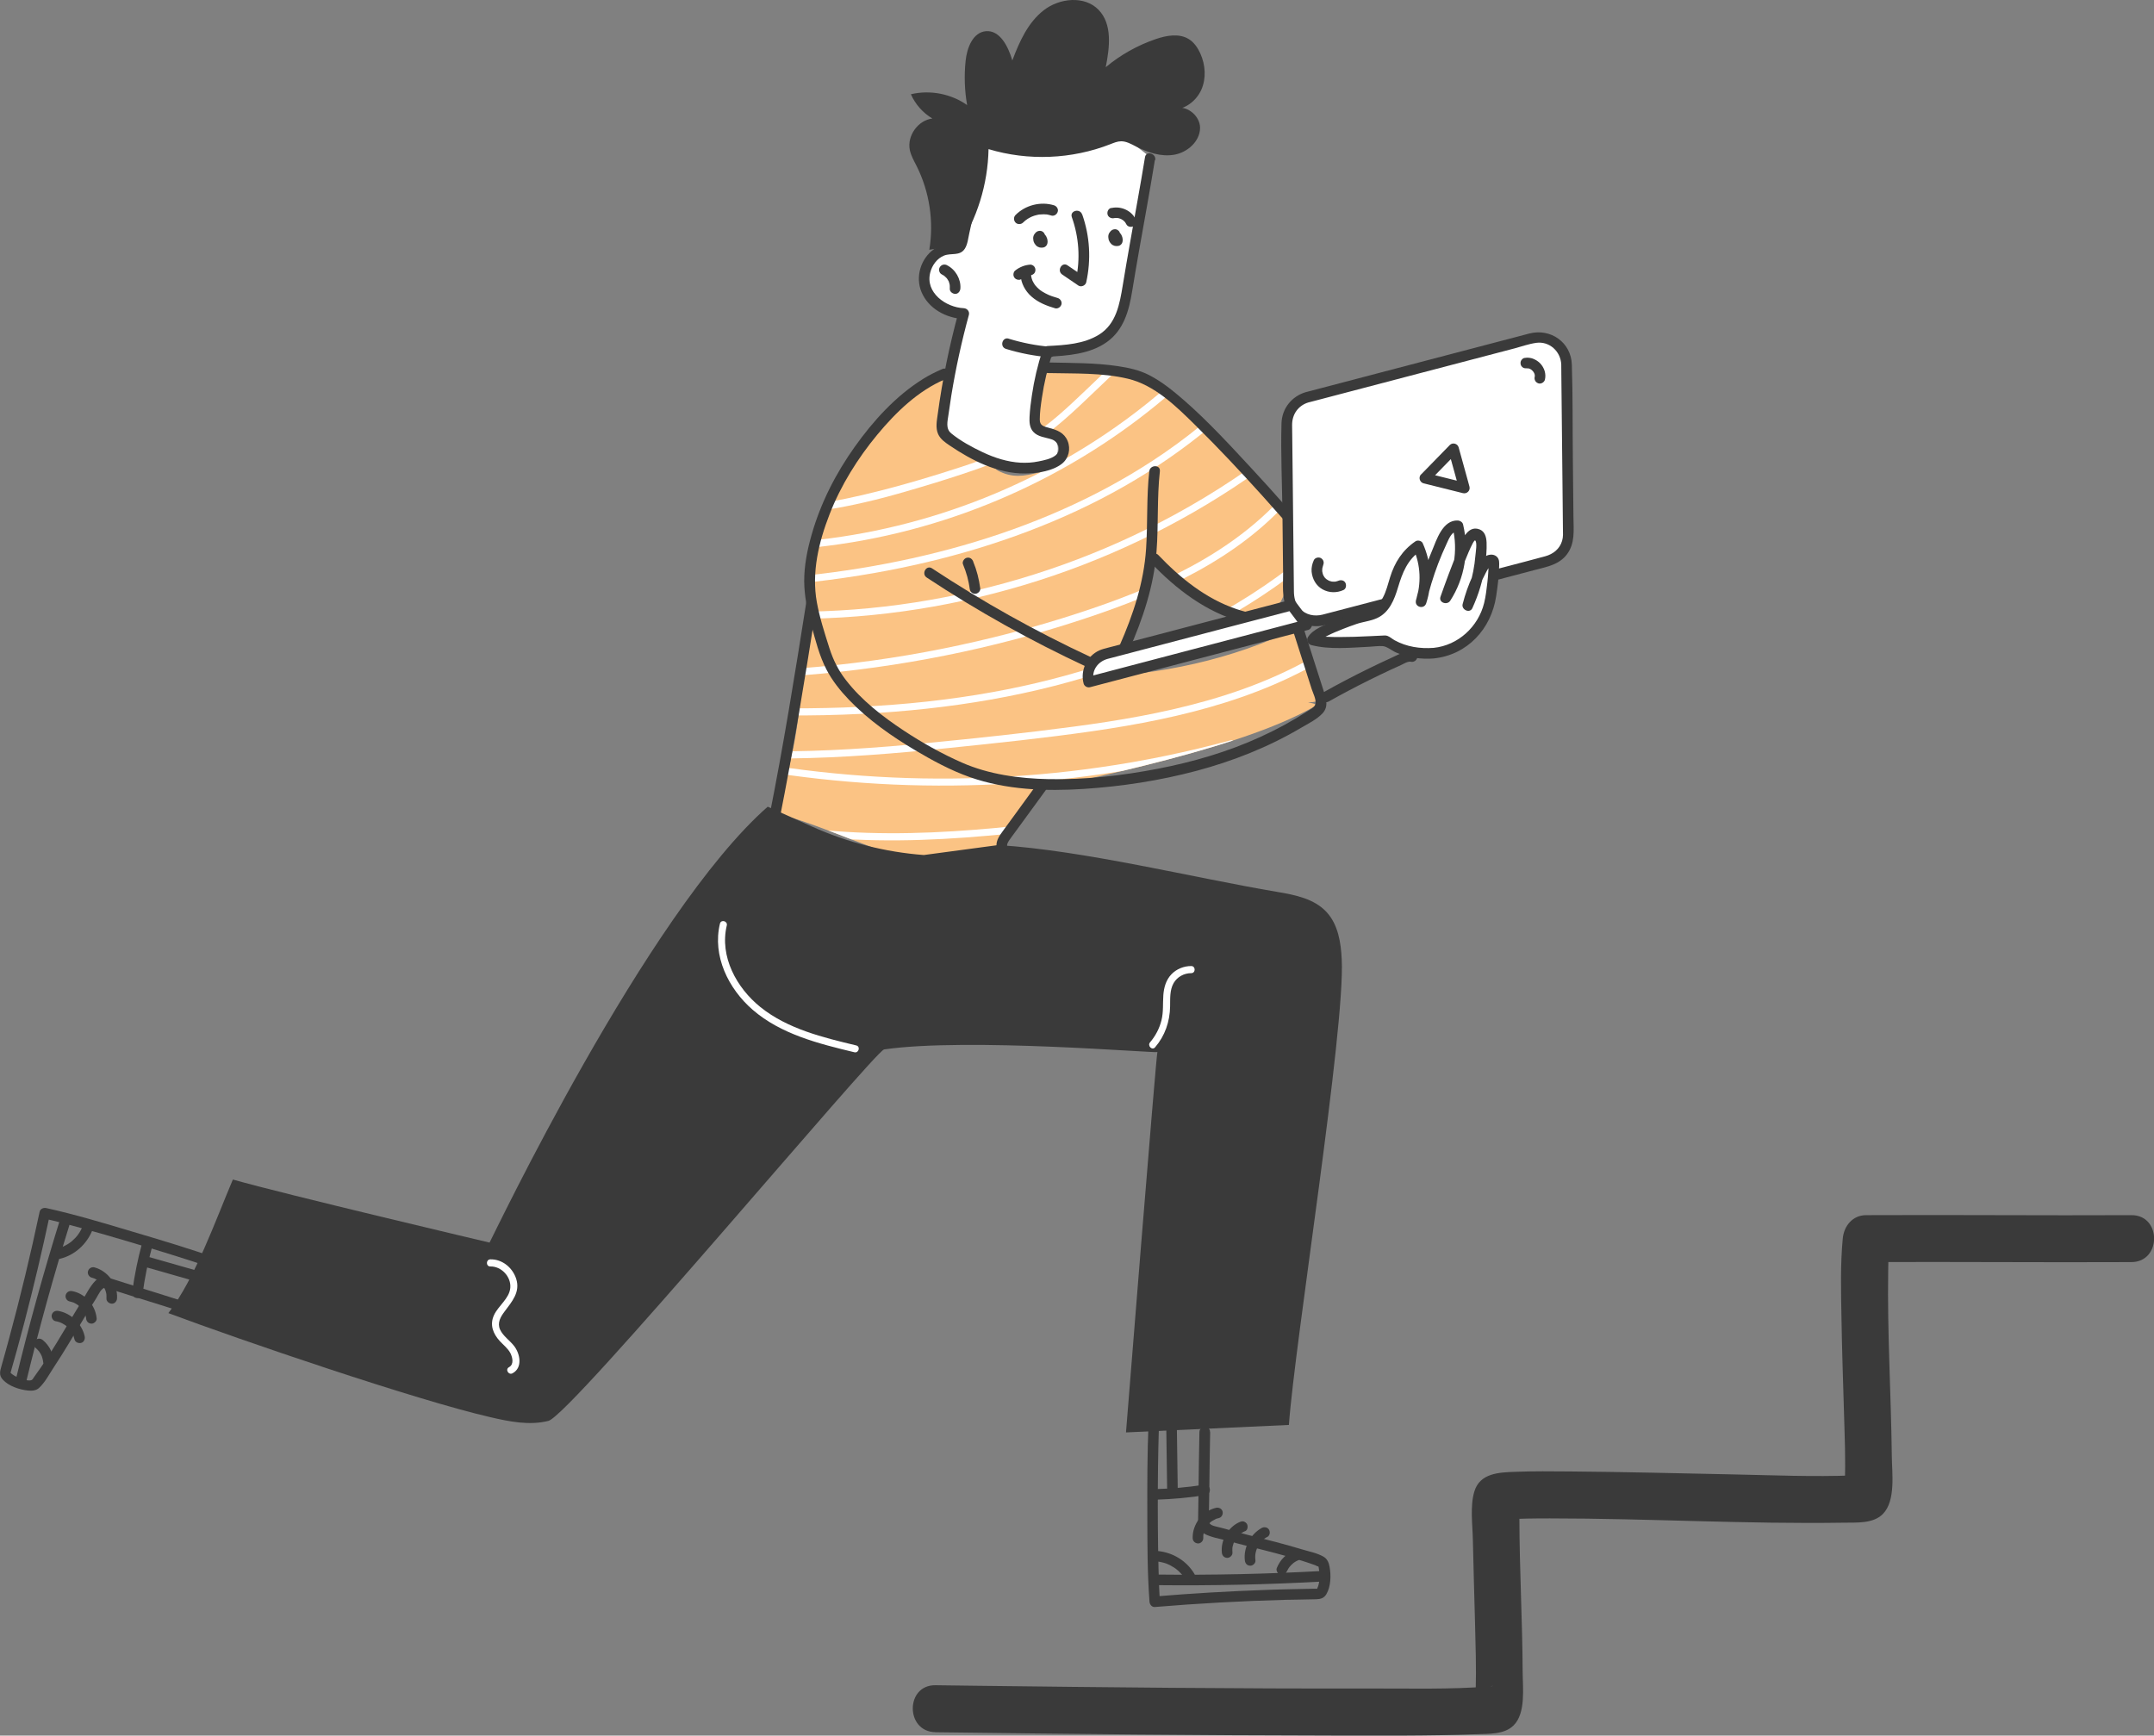 <?xml version="1.0" encoding="UTF-8"?> <svg xmlns="http://www.w3.org/2000/svg" xmlns:xlink="http://www.w3.org/1999/xlink" id="_Слой_2" data-name="Слой 2" viewBox="0 0 296.82 239.18"><rect x="0" y="0" width="296.82" height="239.18" fill="#808080" stroke="none"/> <defs> <style> .cls-1, .cls-2 { fill: none; } .cls-3 { fill: #fff; } .cls-4 { fill: #fbc384; } .cls-5 { fill: #3a3a3a; } .cls-2 { clip-path: url(#clippath); } </style> <clipPath id="clippath"> <path class="cls-1" d="m144.1,51.3c5.46-1.3,11.01-1.2,15.49,2.18,4.48,3.38,8.13,8.04,12.05,12.05,2.05,2.09,4.16,2.48,5.45,5.1,1.3,2.62,1.62,15.93-4.55,13.83-6.21.76-8.44-3.42-12.91-7.79-3.02,2.42-2.34,10.52-4.91,13.4-1.1,1.24-1.86.49-3.2,1.46-1.34.97-1.97.18-1.7,1.82,9.95-.33,19.95-2.43,28.89-6.8.77,2.42,2.31,4.65,3.08,7.07.21.66,1.46,3.2-1.38,3.16-.7,0,1.44.16.83.51-11.52,6.75-38.45,11.18-37.66,11.7-1.67,2.81-4.3,4.97-5.97,7.79-.57.96-2.2.86-3.21,1.32-1.06.48-4.22,1.65-5.36,1.4-7.86-1.72-14.55-5.44-22.33-7.51,4.9-12.4,3.39-23.22,5.43-35.04.67-3.88.82-7.36,3.04-10.61,2.22-3.25,10.27-14.65,14.16-14,2.2.37,6.19,11.47,8.16,12.51,1.97,1.04,3.53.8,5.69.26,2.16-.54,4.63-1.92,3.66-3.93-.38-.8-3.39-2.38-3.9-3.1-1.59-2.25.49-4.04,1.26-6.68l-.12-.13Z"></path> </clipPath> </defs> <g id="_Слой_1-2" data-name="Слой 1"> <g> <g> <path class="cls-4" d="m144.1,51.3c5.46-1.3,11.01-1.2,15.49,2.18,4.48,3.38,8.13,8.04,12.05,12.05,2.05,2.09,4.16,2.48,5.45,5.1,1.3,2.62,1.62,15.93-4.55,13.83-6.21.76-8.44-3.42-12.91-7.79-3.02,2.42-2.34,10.52-4.91,13.4-1.1,1.24-1.86.49-3.2,1.46-1.34.97-1.97.18-1.7,1.82,9.95-.33,19.95-2.43,28.89-6.8.77,2.42,2.31,4.65,3.08,7.07.21.66,1.46,3.2-1.38,3.16-.7,0,1.44.16.83.51-11.52,6.75-38.45,11.18-37.66,11.7-1.67,2.81-4.3,4.97-5.97,7.79-.57.96-2.2.86-3.21,1.32-1.06.48-4.22,1.65-5.36,1.4-7.86-1.72-14.55-5.44-22.33-7.51,4.9-12.4,3.39-23.22,5.43-35.04.67-3.88.82-7.36,3.04-10.61,2.22-3.25,9.33-11.52,14.16-14,1.98-1.02,6.19,11.47,8.16,12.51,1.97,1.04,3.53.8,5.69.26,2.16-.54,4.63-1.92,3.66-3.93-.38-.8-3.39-2.38-3.9-3.1-1.59-2.25.49-4.04,1.26-6.68l-.12-.13Z"></path> <g class="cls-2"> <path class="cls-3" d="m159.28,45.91c-2.72,2.59-5.43,5.18-8.15,7.77-2.51,2.39-5,4.84-7.87,6.81-2.82,1.93-6,3.25-9.22,4.36-3.39,1.17-6.84,2.21-10.29,3.19-8.79,2.5-14.03,2.66-11.99,2.45-.62.06-.62-.91,0-.98,2.75-.28,9.37-1.46,20.77-5.19,3.2-1.05,6.38-2.25,9.25-4.04,2.91-1.81,5.39-4.18,7.86-6.53,2.98-2.85,5.97-5.69,8.95-8.54.45-.43,1.15.26.69.69h0Z"></path> <path class="cls-3" d="m164.18,51.57c-12.39,11.72-28.19,19.71-44.95,22.84-4.69.88-9.45,1.37-14.22,1.48-.63.01-.63-.96,0-.98,16.8-.37,33.38-5.71,47.31-15.09,3.97-2.67,7.7-5.66,11.17-8.95.46-.43,1.15.26.69.69h0Z"></path> <path class="cls-3" d="m172.14,53.88c-6.8,6.91-14.92,12.39-23.69,16.48-8.88,4.14-18.35,6.91-27.99,8.61-5.46.96-10.97,1.59-16.5,1.92-.63.04-.63-.94,0-.98,9.72-.58,19.39-2.07,28.76-4.75,9.22-2.64,18.13-6.44,26.16-11.7,4.54-2.97,8.76-6.4,12.57-10.27.44-.45,1.13.24.69.69h0Z"></path> <path class="cls-3" d="m178.42,61.05c-8.81,7.1-18.72,12.77-29.28,16.83-10.6,4.08-21.83,6.53-33.16,7.21-6.43.39-12.88.2-19.28-.57-.62-.07-.62-1.05,0-.98,11.15,1.35,22.48.91,33.5-1.24,11.06-2.16,21.8-5.99,31.7-11.39,5.58-3.04,10.88-6.57,15.83-10.56.48-.39,1.18.3.69.69h0Z"></path> <path class="cls-3" d="m179.2,67.04c-6.9,8.88-17.37,13.95-27.78,17.55-12.29,4.26-25.11,7-38.05,8.23-7.41.71-14.86.91-22.29.61-.63-.02-.63-1,0-.98,12.98.52,26.01-.49,38.75-3.04,6.34-1.27,12.6-2.9,18.75-4.91,5.37-1.75,10.67-3.78,15.64-6.48,5.45-2.96,10.46-6.76,14.28-11.68.39-.5,1.07.2.69.69h0Z"></path> <path class="cls-3" d="m182.08,75.9c-8.25,7.18-17.99,12.46-28.29,16.06-11.24,3.92-23.1,5.8-34.96,6.41-7.07.36-14.16.27-21.23-.09-.63-.03-.63-1.01,0-.98,12.35.62,24.79.44,37.02-1.55,11-1.79,21.81-5.05,31.69-10.27,5.4-2.85,10.48-6.27,15.09-10.27.47-.41,1.17.28.69.69h0Z"></path> <path class="cls-3" d="m185.73,88.7c-10.32,7.29-22.84,10.28-35.16,12.06-6.58.95-13.2,1.64-19.81,2.32-7.27.75-14.57,1.35-21.88,1.44-8.09.11-16.21-.44-24.15-2.07-.62-.13-.35-1.07.26-.94,14.14,2.9,28.67,2.25,42.94.87,6.7-.65,13.4-1.36,20.06-2.25,6.19-.82,12.37-1.88,18.38-3.59,6.7-1.9,13.16-4.66,18.87-8.7.51-.36,1,.48.49.84h0Z"></path> <path class="cls-3" d="m169.85,102.96c-10.55,2.85-21.4,4.56-32.32,5.11-10.97.55-21.99-.08-32.82-1.86-6.12-1.01-12.17-2.39-18.12-4.13-.6-.18-.35-1.12.26-.94,10.46,3.07,21.23,5,32.1,5.77,10.86.77,21.81.39,32.59-1.16,6.09-.87,12.12-2.12,18.05-3.73.61-.16.87.78.26.94h0Z"></path> <path class="cls-3" d="m151.19,113.49c-16.05,1.99-32.55,3.98-48.48.12-4.2-1.02-8.29-2.45-12.18-4.33-.57-.27-.07-1.12.49-.84,14.32,6.93,30.65,7.11,46.17,5.66,4.68-.44,9.34-1.01,14-1.59.62-.08.62.9,0,.98h0Z"></path> </g> <path class="cls-3" d="m158.44,21.87c-.62,3.83-2.47,13.99-3.09,17.82-.32,1.99-.68,4.08-1.94,5.65-2.07,2.57-5.78,2.94-9.07,3.1-.97,2.92-1.56,5.97-1.77,9.04-.04.53-.04,1.12.3,1.52.28.34.73.47,1.16.58h0c2.32.62,2.33,3.88.02,4.54-1.3.37-2.68.48-4.01.34-3.29-.35-6.29-2-9.02-3.86-.39-.27-.8-.56-1.02-.98-.27-.52-.21-1.15-.13-1.74.64-4.95,1.62-9.85,2.94-14.66-2.34-.06-4.72-1.56-5.33-3.82-.61-2.26,1.07-5,3.41-5.07.48-.01,1.03.05,1.36-.29.18-.19.25-.45.31-.7.67-2.8,2.58-11.91,3.25-14.71,8.46-4.16,15.39-2.93,22.26,2.69l.39.54Z"></path> <path class="cls-5" d="m159.14,22.06c-.68,4.19-1.45,8.37-2.19,12.55-.32,1.84-.64,3.68-.94,5.53-.44,2.69-1.16,5.34-3.49,7-2.33,1.67-5.42,1.88-8.19,2.02.24-.18.47-.36.71-.54-.67,2.05-1.17,4.15-1.48,6.29-.14.95-.28,1.94-.28,2.91,0,.86.58.95,1.26,1.14,1.11.29,2.11.66,2.58,1.81.45,1.09.15,2.39-.78,3.13-1.31,1.04-3.44,1.33-5.06,1.35-1.9.02-3.78-.44-5.53-1.16-1.73-.71-3.34-1.65-4.89-2.7-.63-.43-1.27-.86-1.59-1.58-.38-.87-.17-1.84-.05-2.74.64-4.74,1.6-9.43,2.86-14.04.24.31.47.62.71.93-2.41-.11-4.85-1.42-5.81-3.72-.87-2.09-.11-4.62,1.75-5.92.43-.3.93-.52,1.44-.63.23-.05.47-.07.7-.08.5-.03.79.09.96-.46.22-.69.33-1.43.49-2.14.48-2.15.94-4.31,1.41-6.46.44-2.04.87-4.08,1.35-6.11.07-.3.39-.55.71-.54,7.49.24,14.64-3.47,22.16-2.01.92.18.53,1.59-.39,1.41-7.33-1.43-14.44,2.3-21.77,2.06.24-.18.47-.36.71-.54-.85,3.55-1.57,7.13-2.35,10.69-.19.86-.38,1.72-.57,2.58-.16.7-.24,1.6-.64,2.2-.68,1.03-1.87.54-2.85.93-.97.39-1.65,1.34-1.9,2.32-.73,2.78,2.14,4.82,4.61,4.93.47.02.84.45.71.93-1,3.66-1.81,7.37-2.42,11.11-.14.87-.27,1.74-.39,2.62-.12.91-.43,1.93.38,2.59,1.28,1.05,2.86,1.9,4.36,2.61,1.61.76,3.38,1.33,5.17,1.43.83.04,1.66,0,2.47-.17.76-.15,1.79-.35,2.4-.86.83-.69.35-1.88-.55-2.18-.87-.29-1.9-.33-2.55-1.05-.5-.55-.55-1.33-.51-2.04.05-.99.17-1.97.32-2.95.31-2.14.81-4.24,1.48-6.29.1-.32.37-.52.71-.54,2.39-.12,4.99-.27,7.07-1.57,2.37-1.47,2.84-4.22,3.26-6.76.64-3.91,1.35-7.8,2.04-11.7.35-2,.71-3.99,1.03-5.99.15-.93,1.56-.53,1.41.39h0Z"></path> <path class="cls-5" d="m139.01,46.68c1.84.56,3.73.94,5.65,1.1.39.03.73.31.73.73,0,.37-.34.77-.73.73-2.05-.17-4.07-.55-6.04-1.16-.9-.28-.52-1.69.39-1.41h0Z"></path> <path class="cls-5" d="m143.64,33.16s-.02.02-.04.02c.05-.04.1-.08.15-.11-.02.02-.04.04-.06.06.04-.05.08-.1.11-.15-.02.03-.04.05-.05.08.02-.06.05-.12.07-.17-.01.03-.02.07-.03.1,0-.06.02-.13.03-.19,0,.05,0,.09,0,.14,0-.06-.02-.13-.03-.19,0,.05.02.11.04.16-.02-.06-.05-.12-.07-.17.02.05.05.09.08.13-.04-.05-.08-.1-.11-.15.03.03.05.06.09.09-.05-.04-.1-.08-.15-.11.03.02.06.04.09.05-.06-.02-.12-.05-.17-.07.03.01.06.02.09.02-.06,0-.13-.02-.19-.03.03,0,.06,0,.09,0-.06,0-.13.02-.19.03,0,0,.02,0,.03,0-.17.17-.34.34-.51.51,0-.02,0-.04.01-.06,0,.06-.02.13-.03.19,0-.05,0-.1,0-.15,0,.06.02.13.03.19,0-.05-.02-.11-.04-.16.02.06.05.12.07.18-.02-.05-.05-.1-.09-.15.04.05.08.1.11.15-.03-.04-.07-.08-.11-.11.05.04.1.08.15.11-.04-.03-.08-.05-.12-.07-.09-.05-.15-.11-.21-.19-.06-.07-.11-.15-.13-.25-.03-.1-.03-.19-.01-.29,0-.1.03-.19.09-.27.1-.16.25-.29.44-.34.06,0,.13-.02.19-.03.13,0,.26.03.37.1.03.02.07.03.1.05.08.05.16.11.22.18.07.07.13.15.18.23.02.03.04.06.06.1.04.09.08.18.11.27.02.07.03.13.04.2,0,.07.02.13.02.2,0,.1-.02.2-.04.3-.05.23-.28.46-.51.51-.08.02-.17.03-.25.03-.05,0-.11,0-.16-.01-.05,0-.1-.01-.15-.02-.08-.02-.15-.06-.23-.09-.19-.09-.32-.25-.44-.42-.04-.06-.07-.13-.1-.2-.03-.07-.06-.14-.07-.21-.04-.21-.06-.42,0-.63.02-.08.06-.16.1-.23,0-.02.02-.04.04-.06.05-.07.1-.14.16-.2.06-.06.13-.11.2-.15.08-.05.17-.08.27-.09.1-.02.19-.02.29.01.1.02.18.07.25.13.08.05.14.12.19.21.09.17.13.38.07.56-.06.18-.17.34-.34.44h0Z"></path> <path class="cls-5" d="m153.99,32.94s-.02.02-.04.02c.05-.04.1-.08.15-.11-.02.02-.04.04-.06.06.04-.05.08-.1.11-.15-.02.03-.04.05-.05.08.02-.06.05-.12.07-.17-.01.03-.02.07-.03.1,0-.06.02-.13.03-.19,0,.05,0,.09,0,.14,0-.06-.02-.13-.03-.19,0,.05.02.11.04.16-.02-.06-.05-.12-.07-.17.02.05.05.09.08.13-.04-.05-.08-.1-.11-.15.03.03.05.06.09.09-.05-.04-.1-.08-.15-.11.03.02.06.04.09.05-.06-.02-.12-.05-.17-.07.03.01.06.02.09.02-.06,0-.13-.02-.19-.03.03,0,.06,0,.09,0-.06,0-.13.02-.19.03,0,0,.02,0,.03,0-.17.17-.34.34-.51.51,0-.02,0-.04.01-.06,0,.06-.02.13-.03.19,0-.05,0-.1,0-.15,0,.06.02.13.03.19,0-.05-.02-.11-.04-.16.02.06.05.12.07.18-.02-.05-.05-.11-.09-.15.04.05.08.1.11.15-.03-.04-.07-.08-.11-.11.05.04.1.08.15.11-.04-.03-.08-.05-.12-.07-.09-.05-.15-.11-.21-.19-.06-.07-.11-.15-.13-.25-.03-.1-.03-.19-.01-.29,0-.1.03-.19.09-.27.1-.16.25-.29.44-.34.06,0,.13-.02.19-.03.13,0,.26.03.37.1.03.02.07.03.1.05.08.05.16.11.22.18.07.07.13.15.18.23.02.03.04.06.06.1.04.09.08.18.11.27.02.07.03.13.04.2,0,.07.02.13.02.2,0,.1-.02.2-.04.3-.05.23-.28.46-.51.51-.08.02-.17.03-.25.03-.05,0-.11,0-.16-.01-.05,0-.1-.01-.15-.02-.08-.02-.15-.06-.23-.09-.19-.09-.32-.25-.44-.42-.04-.06-.07-.13-.1-.2-.03-.07-.06-.14-.07-.21-.04-.21-.06-.42,0-.63.02-.08.06-.16.1-.23.01-.02.02-.04.04-.06.05-.07.1-.14.16-.2.06-.06.13-.11.2-.15.08-.05.17-.08.27-.09.1-.02.19-.02.29.01.1.02.18.07.25.13.08.05.14.12.19.21.09.17.13.38.07.56-.06.18-.17.34-.34.44h0Z"></path> <path class="cls-5" d="m144.86,29.7c-.19-.06-.38-.1-.57-.14-.01,0-.15-.02-.07-.01.08,0-.06,0-.07,0-.1,0-.21-.01-.31-.02-.2,0-.39.01-.59.03-.12,0,.1-.02-.01,0-.05,0-.09.01-.14.02-.1.02-.2.04-.3.07-.18.04-.36.1-.53.17-.02,0-.18.08-.1.04.07-.03-.06.03-.07.03-.08.04-.17.08-.25.13-.17.09-.34.2-.49.32.06-.04.02-.02-.02.01-.04.04-.09.07-.13.11-.08.07-.15.14-.23.21-.27.27-.77.29-1.04,0-.27-.29-.29-.75,0-1.04,1.36-1.37,3.46-1.9,5.3-1.34.37.11.64.52.51.9-.12.37-.51.63-.9.51h0Z"></path> <path class="cls-5" d="m153.15,28.67c1.28-.3,2.72.31,3.32,1.5.17.34.1.81-.26,1-.33.18-.82.1-1-.26-.04-.08-.09-.16-.14-.24-.02-.02-.11-.15-.02-.04.09.11-.01-.01-.03-.03-.06-.07-.13-.13-.2-.2-.03-.02-.05-.04-.08-.07.18.16.06.05,0,.01-.07-.05-.14-.09-.21-.13-.04-.02-.08-.04-.13-.06-.11-.05.19.07.01,0-.16-.06-.33-.1-.51-.13.06,0,.13.02.19.03-.18-.02-.37-.02-.55,0,.06,0,.13-.02.19-.03-.07.01-.14.02-.21.04-.37.09-.81-.12-.9-.51-.09-.38.11-.81.51-.9h0Z"></path> <path class="cls-5" d="m130.49,36.55c1.17.57,1.95,1.92,1.85,3.22-.03.38-.32.75-.73.73-.37-.02-.76-.32-.73-.73.01-.18,0-.35-.01-.53,0,.06.02.13.03.19-.03-.21-.08-.41-.15-.6,0-.03-.05-.11,0,0,.05.12,0,.01,0-.02-.02-.05-.04-.09-.07-.13-.05-.09-.11-.19-.17-.27-.01-.02-.03-.04-.04-.06-.05-.07.1.13.05.06-.03-.04-.06-.08-.1-.11-.07-.08-.15-.15-.23-.22-.02-.02-.04-.03-.06-.05-.08-.07.06.05.06.04,0,0-.11-.08-.12-.09-.09-.06-.19-.12-.3-.17-.35-.17-.47-.69-.26-1,.23-.35.63-.44,1-.26h0Z"></path> <path class="cls-5" d="m145.38,42.48c-1.17-.34-2.32-.8-3.24-1.61-.87-.76-1.45-1.84-1.51-3-.02-.38.35-.75.73-.73.41.02.71.32.73.73,0,.07,0,.13.01.2-.01-.11,0-.04,0,.03.02.11.05.21.08.31.02.05.03.1.05.15,0,.02.09.2.02.07.05.1.09.2.15.29.05.1.11.19.17.28.04.05.08.11.12.16-.06-.08,0,0,.03.03.15.18.31.34.49.49.01,0,.14.11.08.07-.05-.04.09.06.1.07.1.07.2.14.3.2.22.13.44.25.68.36.06.03.11.05.17.08-.12-.05.1.04.1.04.11.05.23.09.34.13.25.09.51.17.77.24.37.11.63.52.51.9-.12.37-.51.62-.9.51h0Z"></path> <path class="cls-5" d="m141.95,37.94s-.09,0-.13.01c.06,0,.13-.02.19-.03-.26.04-.52.11-.76.21.06-.02.12-.05.18-.07-.23.1-.44.22-.64.37.05-.04.1-.08.15-.11-.01.01-.03.02-.04.03-.07.07-.14.12-.24.15-.09.05-.18.07-.28.06-.18,0-.39-.08-.52-.21-.13-.14-.22-.32-.21-.52,0-.18.07-.4.21-.52.16-.13.32-.25.5-.35.18-.1.36-.18.55-.26.33-.13.68-.2,1.04-.23.18-.02.4.09.52.21.13.13.22.34.21.52,0,.19-.07.39-.21.52-.05.04-.1.08-.15.11-.11.07-.24.1-.37.1h0Z"></path> <g> <path class="cls-5" d="m166.76,197.3c-.06,2.67-.08,5.35-.12,8.02-.02,1.25-.03,2.5-.06,3.76,0,.19-.06.48-.01.65.15.57,1.14.65,1.63.79,1.27.36,2.54.69,3.82,1.02,2.45.62,4.91,1.22,7.33,1.96.97.3,2.24.53,3.1,1.07.48.3.68.85.77,1.38.21,1.15.17,2.69-.44,3.73-.33.56-.78.69-1.4.71-1.4.04-2.8.05-4.2.08-6.03.16-12.05.49-18.05.99-.42.03-.7-.36-.73-.73-.3-3.99-.29-8.01-.3-12-.01-4.21-.01-8.44.17-12.65.02-.49-.02-1.06.28-1.47.47-.62,1.26-.39,1.91-.29,2.04.31,4.08.62,6.11.93.93.14.53,1.55-.39,1.41-1.13-.17-2.25-.34-3.38-.51-.54-.08-1.07-.16-1.61-.24-.46-.07-1.38-.37-1.82-.21.15-.11.29-.22.44-.34-.25.41-.11,1.39-.13,1.85-.03.75-.04,1.49-.06,2.24-.04,1.79-.06,3.59-.07,5.38-.02,3.75,0,7.5.09,11.25.04,1.56.09,3.11.2,4.66-.24-.24-.49-.49-.73-.73,5.15-.43,10.31-.73,15.47-.91,1.18-.04,2.37-.08,3.55-.1.65-.02,1.29-.03,1.94-.04.32,0,.65-.01.97-.02.22,0,.43,0,.65,0-.25.14-.31.15-.19.03-.01-.04.14-.38.15-.4.09-.28.13-.57.16-.85.06-.6,0-1.15-.1-1.73-.01-.07-.06-.15-.1-.21.17.24-.27-.04-.37-.08-.57-.2-1.14-.4-1.72-.58-1.15-.37-2.32-.7-3.49-1.01-2.35-.63-4.72-1.18-7.07-1.82-.95-.26-2.09-.44-2.96-.91-.82-.45-.92-1.24-.9-2.08.02-1.07.03-2.14.05-3.2.04-2.92.06-5.84.13-8.75.02-.94,1.49-.94,1.46,0h0Z"></path> <path class="cls-5" d="m182.28,217.95c-7.63.42-15.26.58-22.9.5-.94-.01-.94-1.48,0-1.46,7.64.09,15.28-.08,22.9-.5.94-.05.94,1.41,0,1.46h0Z"></path> <path class="cls-5" d="m178.95,214.99c-.06.02-.12.04-.18.07.06-.02.12-.05.17-.07-.28.12-.55.28-.79.46.05-.04.1-.08.15-.11-.24.19-.46.41-.65.65.04-.05.08-.1.11-.15-.19.24-.34.51-.47.79.02-.06.05-.12.07-.18,0,0,0,.02-.01.03-.08.18-.16.33-.34.44-.16.09-.39.13-.56.07-.18-.06-.35-.17-.44-.34-.09-.16-.15-.39-.07-.56.24-.58.57-1.11,1.03-1.54.46-.44.99-.76,1.58-.97.17-.06.41-.01.56.07.15.09.3.26.34.44.04.19.03.4-.07.56-.11.17-.25.27-.44.34h0Z"></path> <path class="cls-5" d="m163.31,217.64c-.11-.19-.23-.37-.36-.55.04.06.03.04,0,0-.03-.04-.07-.08-.11-.13-.07-.08-.15-.16-.22-.24-.14-.15-.3-.29-.46-.42,0,0-.15-.12-.08-.07.07.05-.07-.05-.08-.06-.09-.06-.18-.13-.27-.18-.18-.11-.36-.21-.54-.31-.05-.02-.1-.05-.15-.07-.02,0-.18-.08-.09-.04.08.04-.1-.04-.09-.04-.04-.02-.08-.03-.12-.05-.21-.07-.42-.14-.63-.18-.1-.02-.19-.04-.29-.06-.05,0-.11-.02-.16-.03.13.02-.02,0-.07,0-.38-.04-.75-.31-.73-.73.02-.36.32-.77.73-.73,2.06.21,3.94,1.36,5,3.15.19.33.09.82-.26,1-.35.19-.79.09-1-.26h0Z"></path> <path class="cls-5" d="m171.58,211c-.16.07-.32.15-.47.25-.07.05-.14.09-.21.14-.07.05.11-.09,0,0-.04.03-.08.07-.12.1-.13.11-.24.24-.35.37-.09.1.06-.08,0,0-.02.03-.05.07-.07.1-.05.08-.1.16-.15.24-.04.07-.08.15-.12.22-.02.04-.04.08-.05.12-.07.15.04-.1,0-.01-.06.17-.12.34-.16.51-.01.04-.07.21-.05.25.01-.1.02-.13,0-.07,0,.02,0,.03,0,.05,0,.04,0,.08-.01.13-.01.19,0,.37.01.56.04.38-.37.75-.73.73-.43-.02-.69-.32-.73-.73-.18-1.71.88-3.54,2.46-4.21.19-.08.36-.13.56-.07.17.05.35.18.44.34.17.31.11.84-.26,1h0Z"></path> <path class="cls-5" d="m174.61,211.81c-.08.05-.16.09-.24.14-.04.03-.08.05-.12.08-.03.02-.14.11,0,0-.14.11-.27.23-.39.36-.06.06-.11.12-.17.19-.02.02-.13.17-.02.03-.02.03-.04.06-.07.09-.11.15-.2.31-.29.48-.02.03-.03.07-.05.1,0,0-.08.17-.03.07.05-.1-.02.05-.03.07-.02.04-.03.09-.05.13-.06.17-.1.34-.14.51,0,.05-.02.09-.02.14-.02.09.01-.14,0,0,0,.09-.02.19-.02.28,0,.19,0,.37.03.56.05.38-.37.75-.73.73-.44-.02-.68-.32-.73-.73-.21-1.78.78-3.63,2.34-4.48.34-.18.81-.09,1,.26.18.34.1.81-.26,1h0Z"></path> <path class="cls-5" d="m167.93,209.21c-.1.02-.19.05-.29.08-.05.02-.09.03-.14.05-.13.04.1-.05.02,0-.17.08-.34.17-.5.27-.03.02-.07.05-.1.07-.02.01-.04.03-.06.04.08-.06.09-.07.05-.04-.07.06-.14.12-.2.18-.07.07-.14.14-.21.21-.03.03-.05.06-.08.09-.01.02-.12.15-.05.06.07-.09-.02.03-.03.05-.03.04-.06.08-.08.12-.05.08-.1.15-.14.23-.04.08-.08.16-.12.24-.07.14.05-.13,0,0-.02.05-.03.09-.05.14-.06.17-.1.35-.13.52-.03.17.01-.17,0,0,0,.05,0,.1-.01.15,0,.1,0,.2,0,.3.01.38-.34.75-.73.73-.41-.02-.72-.32-.73-.73-.05-1.91,1.35-3.75,3.22-4.18.37-.09.81.12.9.51.09.37-.11.81-.51.9h0Z"></path> <path class="cls-5" d="m166.19,206.03c-2.29.36-4.59.57-6.9.64-.94.02-.94-1.44,0-1.46,2.18-.06,4.36-.25,6.51-.58.39-.06.79.1.9.51.1.35-.12.84-.51.9h0Z"></path> <path class="cls-5" d="m162.17,196.62c.04,2.82.08,5.64.12,8.46.01.94-1.45.94-1.46,0-.04-2.82-.08-5.64-.12-8.46-.01-.94,1.45-.94,1.46,0h0Z"></path> </g> <g> <path class="cls-5" d="m26.42,181.2c-2.54-.83-5.1-1.61-7.65-2.41-1.19-.38-2.39-.75-3.58-1.13-.19-.06-.43-.18-.62-.2-.6-.05-1.01.97-1.29,1.42-.67,1.05-1.31,2.11-1.95,3.18-1.28,2.13-2.53,4.27-3.9,6.34-.61.92-1.23,2.12-2.05,2.87-.41.38-.99.41-1.51.36-1.18-.12-2.67-.6-3.49-1.51-.53-.58-.39-1.13-.19-1.82.36-1.28.72-2.55,1.06-3.83,1.57-5.79,2.97-11.62,4.21-17.48.08-.4.53-.59.9-.51,3.97.87,7.89,2.06,11.79,3.22,3.99,1.18,7.99,2.38,11.92,3.76.42.15.93.26,1.23.61.54.62.08,1.35-.21,1.96-.88,1.86-1.76,3.73-2.65,5.59-.4.85-1.67.11-1.26-.74.72-1.52,1.44-3.04,2.16-4.56.15-.32.28-.74.49-1.03.06-.08.21-.49.42-.22-.02-.03-.18-.06-.22-.08-.33-.13-.66-.23-.99-.34-1.71-.58-3.44-1.13-5.16-1.67-4.17-1.3-8.35-2.55-12.56-3.71-1.77-.49-3.55-.97-5.35-1.37.3-.17.6-.34.9-.51-1.06,4.98-2.23,9.94-3.52,14.87-.32,1.23-.65,2.46-.99,3.69-.14.51-.28,1.02-.43,1.53-.09.31-.17.61-.26.92-.06.2-.12.41-.17.61-.08.36-.1.41-.08.14.45.53,2.17,1.27,2.89,1.05.19-.06.25-.25.4-.45.32-.44.63-.88.94-1.33.73-1.06,1.42-2.15,2.09-3.25,1.2-1.95,2.34-3.93,3.55-5.87.56-.91,1.1-2.02,1.85-2.79.63-.64,1.4-.56,2.18-.31,1.04.33,2.09.66,3.13.99,2.78.88,5.57,1.73,8.35,2.63.89.29.51,1.71-.39,1.41h0Z"></path> <path class="cls-5" d="m2.17,190.15c1.79-7.42,3.83-14.79,6.1-22.08.28-.9,1.69-.51,1.41.39-2.28,7.29-4.31,14.65-6.1,22.08-.22.92-1.63.53-1.41-.39h0Z"></path> <path class="cls-5" d="m5.96,187.81c0-.09-.01-.19-.03-.28,0,.06.02.13.03.19-.03-.21-.08-.42-.14-.63-.02-.05-.03-.1-.05-.15,0-.02-.02-.06-.03-.08.01.01.07.16.03.06-.05-.1-.1-.21-.15-.31-.05-.09-.11-.19-.17-.27-.03-.04-.06-.09-.09-.13-.05-.07.1.12.04.05-.02-.02-.03-.04-.05-.06-.14-.17-.3-.33-.47-.47-.14-.11-.21-.35-.21-.52,0-.18.08-.39.21-.52.14-.13.32-.22.52-.21.2,0,.36.08.52.21.92.76,1.46,1.92,1.53,3.1.02.38-.35.75-.73.73-.42-.02-.71-.32-.73-.73h0Z"></path> <path class="cls-5" d="m7.89,172.05c.21-.05.41-.11.61-.18.05-.02.11-.04.16-.06-.17.06.01,0,.04-.02.09-.04.17-.08.26-.13.19-.1.37-.2.55-.32.1-.06.19-.13.28-.2-.08.06-.05.04.01-.01.05-.04.09-.07.13-.11.16-.14.31-.29.46-.44.07-.08.14-.16.21-.24.04-.04.07-.09.11-.13-.06.08-.04.05,0-.01.13-.17.24-.35.35-.53.05-.09.1-.19.15-.28.03-.05.05-.1.07-.16.02-.04.08-.2.02-.04.15-.35.49-.64.9-.51.34.11.67.52.51.9-.79,1.91-2.42,3.4-4.44,3.89-.37.09-.81-.12-.9-.51-.09-.38.11-.8.51-.9h0Z"></path> <path class="cls-5" d="m11.88,181.7c-.02-.15.03.16,0,.02,0-.04-.01-.08-.02-.13-.02-.09-.04-.18-.07-.27-.02-.08-.05-.16-.08-.24-.06-.15.04.08,0,.02-.02-.04-.04-.08-.05-.12-.08-.16-.17-.32-.27-.47-.02-.04-.05-.07-.08-.11-.08-.11.11.12,0,.01-.06-.07-.11-.13-.17-.19-.12-.13-.25-.23-.38-.35.15.14.05.04.01,0-.03-.03-.07-.05-.11-.07-.07-.05-.14-.09-.22-.14-.07-.04-.15-.08-.23-.12-.03-.01-.05-.02-.08-.04.03.01.06.03.1.04-.04-.01-.08-.03-.12-.05-.18-.06-.36-.11-.54-.15-.38-.07-.63-.55-.51-.9.13-.4.5-.59.9-.51.85.16,1.66.63,2.24,1.27.64.7,1.02,1.54,1.12,2.48.04.38-.37.75-.73.73-.43-.02-.69-.32-.73-.73h0Z"></path> <path class="cls-5" d="m10.26,184.56c-.04-.18-.09-.36-.15-.53,0-.02-.02-.04-.02-.06-.03-.07-.02-.06.02.05-.03-.03-.04-.09-.06-.12-.04-.08-.08-.16-.12-.24-.04-.08-.09-.15-.14-.23-.02-.04-.05-.07-.08-.11-.01-.02-.03-.04-.04-.05-.03-.04-.02-.02.05.06-.06-.05-.12-.14-.17-.2-.06-.07-.13-.14-.2-.21-.06-.06-.13-.12-.2-.18-.02-.02-.15-.11-.05-.04.11.07-.05-.04-.07-.05-.15-.1-.3-.2-.46-.28-.08-.04-.16-.07-.24-.11.19.09.06.03.01,0-.04-.02-.08-.03-.13-.05-.18-.06-.37-.11-.56-.14-.38-.06-.62-.55-.51-.9.13-.41.5-.58.9-.51,1.75.3,3.26,1.78,3.63,3.51.08.37-.11.81-.51.9-.37.08-.82-.11-.9-.51h0Z"></path> <path class="cls-5" d="m14.67,178.91c.01-.19,0-.37-.01-.56-.02-.17.03.17,0,0,0-.04-.02-.08-.02-.12-.02-.09-.04-.18-.07-.27-.03-.09-.06-.18-.09-.26-.03-.09.06.13,0,.01-.02-.05-.04-.09-.07-.14-.08-.17-.18-.33-.29-.48-.01-.02-.1-.14-.03-.05.07.09-.02-.03-.04-.05-.07-.08-.13-.15-.21-.23-.06-.06-.12-.12-.19-.17-.02-.02-.1-.07-.12-.1.02.02.05.03.07.05-.03-.02-.05-.04-.08-.06-.15-.1-.3-.19-.46-.27-.03-.01-.08-.05-.11-.05.1.04.11.05.03.02-.02,0-.03-.01-.05-.02-.1-.04-.19-.07-.29-.09-.37-.1-.63-.53-.51-.9.12-.38.5-.62.9-.51,1.84.5,3.22,2.36,3.1,4.27-.02.38-.32.75-.73.73-.38-.02-.76-.32-.73-.73h0Z"></path> <path class="cls-5" d="m18.23,177.96c.31-2.23.75-4.43,1.34-6.6.25-.91,1.66-.52,1.41.39-.59,2.17-1.04,4.37-1.34,6.6-.05.39-.56.61-.9.51-.42-.12-.57-.51-.51-.9h0Z"></path> <path class="cls-5" d="m28.39,176.99c-2.71-.77-5.42-1.54-8.13-2.32-.91-.26-.52-1.67.39-1.41,2.71.77,5.42,1.54,8.13,2.32.91.26.52,1.67-.39,1.41h0Z"></path> </g> <path class="cls-5" d="m144.39,49.95c3.23.08,6.47.03,9.67.51,1.48.22,2.98.55,4.31,1.24,1.75.9,3.34,2.2,4.82,3.49,3.31,2.89,6.31,6.17,9.3,9.39,1.55,1.67,3.08,3.36,4.59,5.08.65.74,1.19,1.56,2.26,1.58,1.2.02,2.52-.34,3.71-.52,5.24-.78,10.47-1.56,15.71-2.34.46-.07.93.18.93.71-.02,1.39-.03,2.79-.05,4.18-.02,1.32.13,2.76-.08,4.07-.25,1.54-1.94,1.5-3.14,1.93-2.35.84-4.54,2.14-6.77,3.25-5.79,2.88-12.11,4.94-18.57,3.17-4.9-1.34-9.05-4.53-12.5-8.16-.65-.68.38-1.72,1.04-1.04,3.02,3.17,6.55,6.02,10.75,7.44,3.01,1.02,6.22,1.23,9.35.65,5.41-.99,9.92-3.99,14.87-6.16.55-.24,1.1-.47,1.67-.66.48-.16,1.14-.19,1.59-.41.37-.19.15.05.28-.34.11-.31.01-.85.02-1.18,0-.75.02-1.5.03-2.25.02-1.5.03-3,.05-4.51.31.24.62.47.93.71-4.71.7-9.41,1.4-14.12,2.1-1.11.17-2.22.33-3.33.5-1.09.16-2.34.51-3.42.17-.75-.24-1.31-.82-1.82-1.4-.83-.93-1.65-1.87-2.48-2.79-3.02-3.34-6.1-6.64-9.31-9.8-2.62-2.58-5.58-5.5-9.26-6.37-3.59-.85-7.36-.69-11.02-.78-.94-.02-.94-1.49,0-1.46h0Z"></path> <path class="cls-5" d="m159.83,64.95c-.41,3.67-.18,7.36-.46,11.03-.37,4.8-1.9,9.33-3.83,13.72-.38.86-1.64.12-1.26-.74,1.87-4.24,3.34-8.67,3.65-13.32.24-3.57.04-7.13.44-10.69.1-.93,1.57-.94,1.46,0h0Z"></path> <path class="cls-5" d="m137.54,116.46c11.84.73,26.82,4.49,38.51,6.46,2.44.41,5.05.94,6.74,2.76,1.59,1.71,1.99,4.19,2.1,6.52.49,9.65-6.45,52.63-7.28,64.17l-22.45,1.03s4.17-52.22,4.33-52.42c-.16.2-26.13-2.03-37.66-.36-1.24.18-43.18,50.42-46.26,51.19-2.62.66-5.37.1-8-.51-10.31-2.37-34.46-10.64-44.37-14.34,3.69-4.76,6.53-12.87,8.89-18.41,6.95,1.99,35.37,8.69,35.37,8.69.36-.59,21.61-45.37,38.33-60.07l6.13,2.75c4.86,2.18,10.07,3.51,15.38,3.91l10.23-1.37Z"></path> <g> <g> <path class="cls-3" d="m180.14,54.75l30.99-8.13c2.38-.62,4.71,1.15,4.73,3.61l.25,23.39c.02,1.73-1.14,3.25-2.82,3.69l-30.99,8.13c-2.38.62-4.71-1.15-4.73-3.61l-.25-23.39c-.02-1.73,1.14-3.25,2.82-3.69Z"></path> <path class="cls-3" d="m180.03,86.11l-30,7.87h0c-.44-1.69.57-3.43,2.26-3.87l25.69-6.74,2.05,2.74Z"></path> </g> <g> <g> <path class="cls-3" d="m180.14,54.75l30.99-8.13c2.38-.62,4.71,1.15,4.73,3.61l.25,23.39c.02,1.73-1.14,3.25-2.82,3.69l-30.99,8.13c-2.38.62-4.71-1.15-4.73-3.61l-.25-23.39c-.02-1.73,1.14-3.25,2.82-3.69Z"></path> <path class="cls-5" d="m179.95,54.04c3.37-.88,6.73-1.77,10.1-2.65,5.5-1.44,11.01-2.89,16.51-4.33,1.4-.37,2.79-.74,4.19-1.1,2.93-.75,5.75,1.22,5.85,4.29.14,4.37.09,8.76.14,13.13.03,2.63.06,5.25.08,7.88.02,1.78.25,3.63-.91,5.15-1.06,1.38-2.62,1.67-4.19,2.08-2.1.55-4.21,1.1-6.31,1.66-5.61,1.47-11.23,2.95-16.84,4.42-1.78.47-3.56.93-5.34,1.4-.31.08-.63.18-.95.24-1.99.4-4.07-.57-4.97-2.41-.7-1.42-.48-3.26-.5-4.8-.03-2.71-.06-5.42-.09-8.13-.04-4.17-.25-8.37-.13-12.54.06-2.04,1.41-3.72,3.35-4.29.91-.27,1.29,1.15.39,1.41-1.43.42-2.28,1.63-2.28,3.11,0,.54.01,1.08.02,1.61.03,2.38.05,4.76.08,7.15.05,4.7.1,9.4.15,14.1,0,.9.17,1.75.81,2.44.82.89,2.01,1.13,3.15.84,1.26-.32,2.52-.66,3.79-.99,5.23-1.37,10.45-2.74,15.68-4.11,3.73-.98,7.48-1.93,11.2-2.94,1.1-.3,2-1.01,2.33-2.14.16-.53.12-1.09.11-1.64-.02-2.02-.04-4.04-.06-6.06-.05-5.11-.11-10.22-.16-15.33,0-.42,0-.83-.01-1.25-.07-1.8-1.62-3.25-3.46-2.99-1,.14-2,.5-2.97.76-4.97,1.3-9.94,2.61-14.91,3.91-4.25,1.12-8.51,2.23-12.76,3.35-.23.06-.47.12-.7.18-.91.24-1.3-1.17-.39-1.41Z"></path> </g> <g> <path class="cls-3" d="m180.03,86.11l-30,7.87h0c-.44-1.69.57-3.43,2.26-3.87l25.69-6.74,2.05,2.74Z"></path> <path class="cls-5" d="m180.22,86.82c-3.37.89-6.75,1.77-10.12,2.66-5.38,1.41-10.77,2.82-16.15,4.24-1.24.33-2.48.65-3.73.98-.38.1-.8-.12-.9-.51-.48-1.82.45-3.78,2.17-4.56.41-.18.84-.28,1.26-.39,1.78-.47,3.57-.94,5.35-1.4,5.25-1.38,10.5-2.75,15.74-4.13,1.31-.34,2.62-.69,3.93-1.03.34-.09.63.07.83.34.68.91,1.37,1.83,2.05,2.74.56.75-.71,1.49-1.26.74-.68-.91-1.37-1.83-2.05-2.74.28.11.55.22.83.34-3.24.85-6.48,1.7-9.73,2.55-4.71,1.24-9.42,2.47-14.13,3.71-.56.15-1.12.29-1.68.44-1.33.36-2.27,1.6-1.9,3.01-.3-.17-.6-.34-.9-.51,3.37-.89,6.75-1.77,10.12-2.66,5.38-1.41,10.77-2.82,16.15-4.24,1.24-.33,2.48-.65,3.73-.98.91-.24,1.3,1.17.39,1.41Z"></path> </g> <g> <path class="cls-3" d="m196.35,65.88c1.31-1.35,2.63-2.7,3.94-4.04l1.49,5.4-5.44-1.36Z"></path> <path class="cls-5" d="m195.84,65.37c1.31-1.35,2.63-2.7,3.94-4.04.39-.4,1.08-.2,1.22.32.44,1.58.87,3.16,1.31,4.74.06.22.12.44.18.67.15.55-.36,1.04-.9.9-1.59-.4-3.18-.79-4.77-1.19-.22-.06-.45-.11-.67-.17-.38-.1-.61-.53-.51-.9.11-.39.52-.61.9-.51,1.59.4,3.18.79,4.77,1.19.22.06.45.11.67.17-.3.3-.6.6-.9.9-.44-1.58-.87-3.16-1.31-4.74-.06-.22-.12-.44-.18-.67.41.11.82.22,1.22.32-1.31,1.35-2.63,2.7-3.94,4.04-.66.68-1.69-.36-1.04-1.04Z"></path> </g> <g> <path class="cls-3" d="m210.29,50.04c1.1-.16,2.17,1,1.91,2.08l-1.91-2.08Z"></path> <path class="cls-5" d="m210.09,49.33c.13-.02.26-.04.39-.04.13,0,.26.02.39.04.14.02.27.06.4.11.37.15.71.36.99.66.55.6.82,1.41.63,2.22-.09.37-.54.63-.9.51-.39-.13-.6-.5-.51-.9.01-.05.02-.09.03-.14,0,.06-.02.13-.03.19.02-.13.02-.26,0-.39,0,.06.02.13.03.19-.02-.15-.06-.29-.12-.43.02.06.05.12.07.18-.06-.15-.15-.29-.24-.41.04.05.08.1.11.15-.11-.14-.23-.26-.36-.36.05.04.1.08.15.11-.12-.09-.25-.17-.39-.23.06.02.12.05.17.07-.14-.06-.28-.1-.43-.12.06,0,.13.02.19.03-.12-.01-.24-.01-.37,0,.06,0,.13-.02.19-.03,0,0-.02,0-.03,0-.2.03-.38.03-.56-.07-.15-.09-.3-.26-.34-.44-.04-.19-.03-.4.07-.56.1-.15.25-.31.44-.34h0Z"></path> </g> <g> <path class="cls-3" d="m181.7,77.57c-.42.86-.24,1.97.43,2.65.67.68,1.78.88,2.64.47l-3.07-3.12Z"></path> <path class="cls-5" d="m182.33,77.94s-.03.05-.04.08c.04-.11.05-.12.02-.05-.02.06-.04.11-.05.17-.01.04-.02.09-.03.13,0,.03-.01.06-.02.09-.01.08,0,.06,0-.06.02.09-.02.23-.01.32,0,.06,0,.12.01.18,0,.14-.03-.17,0-.02.02.1.04.21.07.31.01.04.07.14.06.17-.05-.1-.05-.12-.02-.05.01.03.03.05.04.08.05.09.11.18.16.27.08.13-.1-.11,0,0,.04.05.08.09.12.13.04.04.08.07.12.11.14.12-.11-.07.01.01.09.06.17.12.27.17.05.03.12.04.16.08-.11-.04-.12-.05-.05-.02.02,0,.04.02.06.02.11.04.22.06.33.09.02,0,.04,0,.07.01.06,0,.03,0-.08-.01.05-.01.13.01.18.01.11,0,.21,0,.32,0,.08,0,.06,0-.06,0,.03,0,.06,0,.09-.02.04,0,.09-.02.13-.03.06-.01.12-.03.17-.05.03,0,.06-.02.08-.03-.1.05-.12.05-.05.02.35-.16.8-.11,1,.26.17.32.11.83-.26,1-.92.42-1.98.41-2.88-.09-.9-.5-1.41-1.43-1.51-2.43-.05-.55.08-1.1.31-1.6.17-.35.69-.46,1-.26.36.23.44.63.26,1h0Z"></path> </g> </g> </g> <g> <path class="cls-3" d="m197.6,90.01c-2.34.21-4.73-.34-6.64-1.71-2.27.07-7.9.5-10.09-.11.58-1.05,4.91-2.58,6.04-2.97.93-.32,1.96-.35,2.81-.83,2-1.11,2.11-3.87,3.02-5.97.56-1.29,1.51-2.41,2.69-3.18,1.11,2.39,1.26,5.22.41,7.71.7-3.07,1.76-6.06,3.14-8.88.39-.81,1.05-1.73,1.94-1.6.85,3.36.22,7.07-1.7,9.96.89-2.55,1.85-5.07,2.88-7.57.3-.73,1.05-1.6,1.68-1.13.31.23.35.67.36,1.05.04,2.98-.6,5.97-1.86,8.67.49-1.96,1.26-3.84,2.27-5.59.29-.51,1.08-1,1.33-.48.06,1.4-.19,3.39-.46,5.14-.63,3.97-3.82,7.14-7.82,7.5Z"></path> <path class="cls-5" d="m197.6,90.74c-1.77.14-3.55-.11-5.2-.81-.6-.26-1.3-.86-1.86-.89-.61-.04-1.25.06-1.86.09-2.59.12-5.47.43-8.01-.24-.45-.12-.69-.68-.44-1.08.71-1.14,2.35-1.69,3.52-2.18,1.53-.64,3.04-1.12,4.65-1.54,2.19-.56,2.57-2.64,3.15-4.53.63-2.05,1.71-3.74,3.5-4.96.3-.21.85-.08,1,.26,1.18,2.63,1.38,5.53.48,8.28-.29.89-1.63.53-1.41-.39.54-2.33,1.27-4.61,2.2-6.82.64-1.54,1.48-4.3,3.58-4.2.31.02.63.22.71.54.86,3.6.24,7.41-1.77,10.52-.43.66-1.63.26-1.34-.56.72-2.06,1.49-4.1,2.29-6.13.46-1.16,1.28-3.84,3.08-3.15.76.29.95,1.08.98,1.82.04,1.02-.06,2.06-.2,3.07-.28,2.08-.89,4.06-1.76,5.97-.35.77-1.54.22-1.34-.56.35-1.37.82-2.69,1.41-3.97.45-.98.98-2.44,2.13-2.79.4-.12.86-.06,1.17.23.39.36.33.88.32,1.36-.02,1.36-.21,2.72-.41,4.07-.67,4.52-3.97,8.11-8.61,8.59-.94.1-.93-1.37,0-1.46,3.38-.35,6.14-2.91,6.95-6.17.23-.93.34-1.91.45-2.87.06-.51.1-1.01.13-1.52.01-.21.02-.43.03-.64,0-.12,0-.24,0-.36-.03-.26.09-.2.35.19,0,.03-.36.38-.4.44-.13.2-.24.42-.35.63-.28.54-.55,1.09-.78,1.65-.41.98-.73,1.98-.99,3.01-.45-.19-.89-.38-1.34-.56.64-1.39,1.11-2.85,1.4-4.35.14-.72.24-1.44.3-2.17.03-.41.28-1.81-.03-2.08-.25-.22-1.62,3.34-1.78,3.75-.56,1.45-1.09,2.92-1.61,4.39-.45-.19-.89-.38-1.34-.56,1.8-2.78,2.4-6.16,1.62-9.39.24.18.47.36.71.54-.85-.04-1.26,1.14-1.56,1.77-.41.88-.79,1.77-1.14,2.68-.68,1.79-1.24,3.63-1.67,5.5-.47-.13-.94-.26-1.41-.39.77-2.35.68-4.88-.33-7.15.33.09.67.18,1,.26-1.82,1.24-2.51,3.03-3.12,5.05-.51,1.7-1.19,3.48-2.92,4.26-.9.41-1.91.49-2.84.81-.6.2-1.2.43-1.79.66-.75.29-1.5.6-2.22.97-.45.23-1.14.5-1.42.94-.15-.36-.29-.72-.44-1.08,1.13.3,2.34.29,3.5.3,1.41,0,2.81-.05,4.22-.12.56-.03,1.12-.05,1.68-.08.26-.01.53-.05.77.04.35.13.67.43,1,.61,1.64.9,3.51,1.18,5.36,1.04.94-.07.94,1.39,0,1.46Z"></path> </g> <path class="cls-5" d="m194.42,91.19c-.44-.07-.97.28-1.36.46-.48.22-.97.44-1.45.66-.96.45-1.92.91-2.87,1.38-1.9.94-3.78,1.94-5.64,2.98-.82.46-1.56-.8-.74-1.26,2.05-1.15,4.13-2.24,6.25-3.28,1.02-.5,2.05-.99,3.09-1.46.99-.45,1.99-1.07,3.11-.88.93.16.53,1.57-.39,1.41h0Z"></path> <path class="cls-3" d="m164.15,134.11c-.98,0-1.92.5-2.42,1.36-.56.97-.47,2.16-.49,3.23-.04,2.1-.7,4.03-2.07,5.63-.41.48-1.1-.22-.69-.69.75-.88,1.29-1.91,1.57-3.03.29-1.16.17-2.33.26-3.5.08-1.04.37-2.07,1.11-2.84.71-.74,1.71-1.14,2.73-1.14.63,0,.63.98,0,.98h0Z"></path> <path class="cls-3" d="m117.73,145.01c-4.9-1.18-10.11-2.47-14.02-5.86-3.34-2.9-5.57-7.42-4.5-11.87.15-.61,1.09-.35.94.26-1.02,4.28,1.35,8.6,4.63,11.24,3.75,3.02,8.63,4.19,13.21,5.29.61.15.35,1.09-.26.94h0Z"></path> <path class="cls-3" d="m67.56,173.55c1.65-.04,3.07,1.14,3.57,2.68.59,1.83-.58,3.14-1.61,4.52-.55.73-1.03,1.56-.61,2.48.41.89,1.31,1.47,1.91,2.23.85,1.07,1.24,3.02-.19,3.79-.55.3-1.05-.54-.49-.84.7-.38.5-1.3.21-1.9-.34-.68-.99-1.16-1.49-1.71-.93-1.02-1.4-2.25-.78-3.58.6-1.29,2.11-2.27,2.24-3.75.13-1.53-1.24-2.98-2.75-2.94-.63.01-.63-.96,0-.98h0Z"></path> <path class="cls-5" d="m128.9,238.72c18.18.23,36.36.43,54.54.45,6.65,0,13.31.07,19.96-.18,1.7-.07,3.88.08,5.18-1.22,1.7-1.7,1.25-5.19,1.24-7.38-.03-7.08-.44-14.16-.45-21.24,0-.51,0-1.02.02-1.53.02-.61.28-1.39-.04-.21-.22.79-1.42,1.81-1.96,1.99.8-.27-.92.06-.09,0,2.09-.13,4.17-.15,6.27-.15,13.51,0,27.02.8,40.53.59,1.76-.03,4.02.16,5.36-1.2,1.8-1.83,1.25-5.67,1.23-7.99-.1-8.47-.63-16.95-.5-25.43.02-1.51.06-3.02.2-4.52-1.08,1.08-2.16,2.16-3.23,3.23,12.18-.06,24.37.06,36.55,0,4.16-.02,4.17-6.49,0-6.47-12.18.06-24.37-.06-36.55,0-1.87,0-3.07,1.48-3.23,3.23-.34,3.57-.24,7.19-.18,10.77.07,4.4.22,8.81.35,13.21.09,3.28.25,6.59.1,9.87-.01.22-.03.45-.04.67-.03.67-.04.22.05-.24-.02.12-.04.25-.08.37.36-.97,1.08-1.73,2.07-2.05-.72.23,1.01-.05.28-.03-.32,0-.65.04-.97.06-5.67.23-11.38-.03-17.04-.14-7.38-.15-14.76-.34-22.15-.4-2.51-.02-5.02-.05-7.52.05-2.2.08-4.87.15-5.64,2.72-.61,2.03-.24,4.6-.2,6.68.07,3.72.2,7.43.29,11.15.08,3.21.19,6.44.1,9.65-.01.46-.04.92-.07,1.38-.05.97.28-.76-.03.09.39-1.06,1.17-1.79,2.1-2.1-.07.02-.13.03-.2.04.74-.19.79-.09.07-.03-5.45.43-10.99.27-16.46.28-18.17.04-36.35-.16-54.52-.38-1.78-.02-3.56-.04-5.34-.07-4.16-.05-4.16,6.41,0,6.47h0Z"></path> <path class="cls-5" d="m149.12,29.53c1.07,3,1.25,6.27.56,9.38-.1.44-.7.7-1.08.44-.74-.51-1.48-1.01-2.23-1.52-.77-.53-.04-1.8.74-1.26.74.51,1.48,1.01,2.23,1.52-.36.15-.72.29-1.08.44.63-2.86.42-5.84-.56-8.6-.32-.89,1.1-1.27,1.41-.39h0Z"></path> </g> <path class="cls-5" d="m131.99,34.21c2.65-4.04,4.14-8.83,4.23-13.66,5.47,1.65,11.48,1.4,16.79-.68.48-.19.98-.4,1.49-.4.71,0,1.36.37,1.99.69,1.64.85,3.51,1.48,5.33,1.16,1.82-.32,3.53-1.84,3.55-3.69.01-1.85-2.24-3.47-3.82-2.51,1.72,0,3.31-1.2,4-2.77.69-1.57.56-3.43-.15-4.99-.35-.78-.86-1.52-1.58-1.97-1.34-.83-3.08-.51-4.57,0-2.5.86-4.85,2.17-6.88,3.87.54-2.72.94-5.92-.99-7.91-1.92-1.98-5.37-1.63-7.55.06-2.18,1.69-3.36,4.34-4.33,6.92-.56-1.9-1.7-4.21-3.66-4.03-1.79.17-2.6,2.31-2.78,4.1-.21,2.02-.14,4.08.21,6.08-2.21-1.56-5.11-2.12-7.75-1.49.61,1.38,1.66,2.57,2.96,3.34-1.98.25-3.5,2.37-3.11,4.33.16.78.57,1.49.93,2.2,1.78,3.54,2.41,7.65,1.76,11.56,1.33-.21,2.66-.42,3.99-.62l-.08.42Z"></path> <path class="cls-5" d="m179.61,86.51c.91,2.84,1.82,5.68,2.73,8.52.36,1.12.82,2.31-.11,3.29-.78.83-1.96,1.4-2.93,1.97-4.49,2.66-9.4,4.6-14.43,5.94-5.07,1.35-10.3,2.15-15.53,2.49-5.23.34-10.72.13-15.71-1.63-2.62-.92-5.12-2.28-7.5-3.69-3.28-1.94-6.47-4.19-9.12-6.94-1.2-1.25-2.31-2.63-3.11-4.17-1-1.91-1.54-4.11-2.11-6.18-.54-1.95-.95-3.95-.97-5.99-.01-2.19.43-4.37,1.03-6.46,1.25-4.37,3.32-8.42,5.95-12.11,2.56-3.59,5.65-7,9.43-9.35.84-.52,1.72-.96,2.63-1.35.87-.37,1.25,1.05.39,1.41-3.73,1.57-6.81,4.57-9.35,7.63-2.71,3.27-5.04,7-6.58,10.97-1.5,3.84-2.5,8.01-1.76,12.13.39,2.15,1.07,4.24,1.73,6.32.52,1.62,1.22,3.05,2.27,4.4,2.16,2.8,5.05,5.03,7.98,6.97,2.54,1.68,5.22,3.18,8.01,4.41,3.73,1.64,7.9,2.2,11.94,2.28,5.05.1,10.15-.48,15.11-1.44,4.82-.93,9.58-2.32,14.05-4.36,2.24-1.02,4.4-2.19,6.46-3.52.43-.28,1.1-.57,1.17-1.11.08-.62-.34-1.41-.53-1.99-.43-1.34-.86-2.68-1.29-4.03-.43-1.34-.86-2.68-1.29-4.03-.29-.9,1.13-1.28,1.41-.39h0Z"></path> <path class="cls-5" d="m112.52,83.36c-1.56,9.89-3.15,19.78-5.11,29.61-.18.92-1.6.53-1.41-.39,1.96-9.82,3.55-19.71,5.11-29.61.15-.93,1.56-.53,1.41.39h0Z"></path> <path class="cls-5" d="m144.12,108.87c-.97,1.33-1.94,2.66-2.91,3.99-.47.64-.94,1.29-1.41,1.93-.24.33-.49.65-.71.98-.17.26-.33.49-.32.81.04.94-1.43.94-1.46,0-.03-.82.45-1.45.9-2.08.52-.71,1.03-1.42,1.55-2.12,1.03-1.41,2.06-2.83,3.09-4.25.23-.32.64-.48,1-.26.32.18.5.68.26,1h0Z"></path> <path class="cls-5" d="m149.62,91.84c-7.6-3.54-14.93-7.63-21.92-12.25-.78-.52-.05-1.79.74-1.26,6.99,4.62,14.32,8.71,21.92,12.25.85.4.11,1.66-.74,1.26h0Z"></path> <path class="cls-5" d="m134.1,77.38c.5,1.2.81,2.44.98,3.72.05.38-.37.75-.73.73-.44-.02-.68-.32-.73-.73.02.17-.02-.1-.02-.13-.01-.06-.02-.13-.03-.19-.03-.15-.05-.3-.08-.45-.06-.29-.13-.58-.2-.86-.16-.58-.36-1.15-.59-1.7-.15-.35.16-.82.51-.9.43-.1.74.13.9.51h0Z"></path> </g> </g> </svg> 